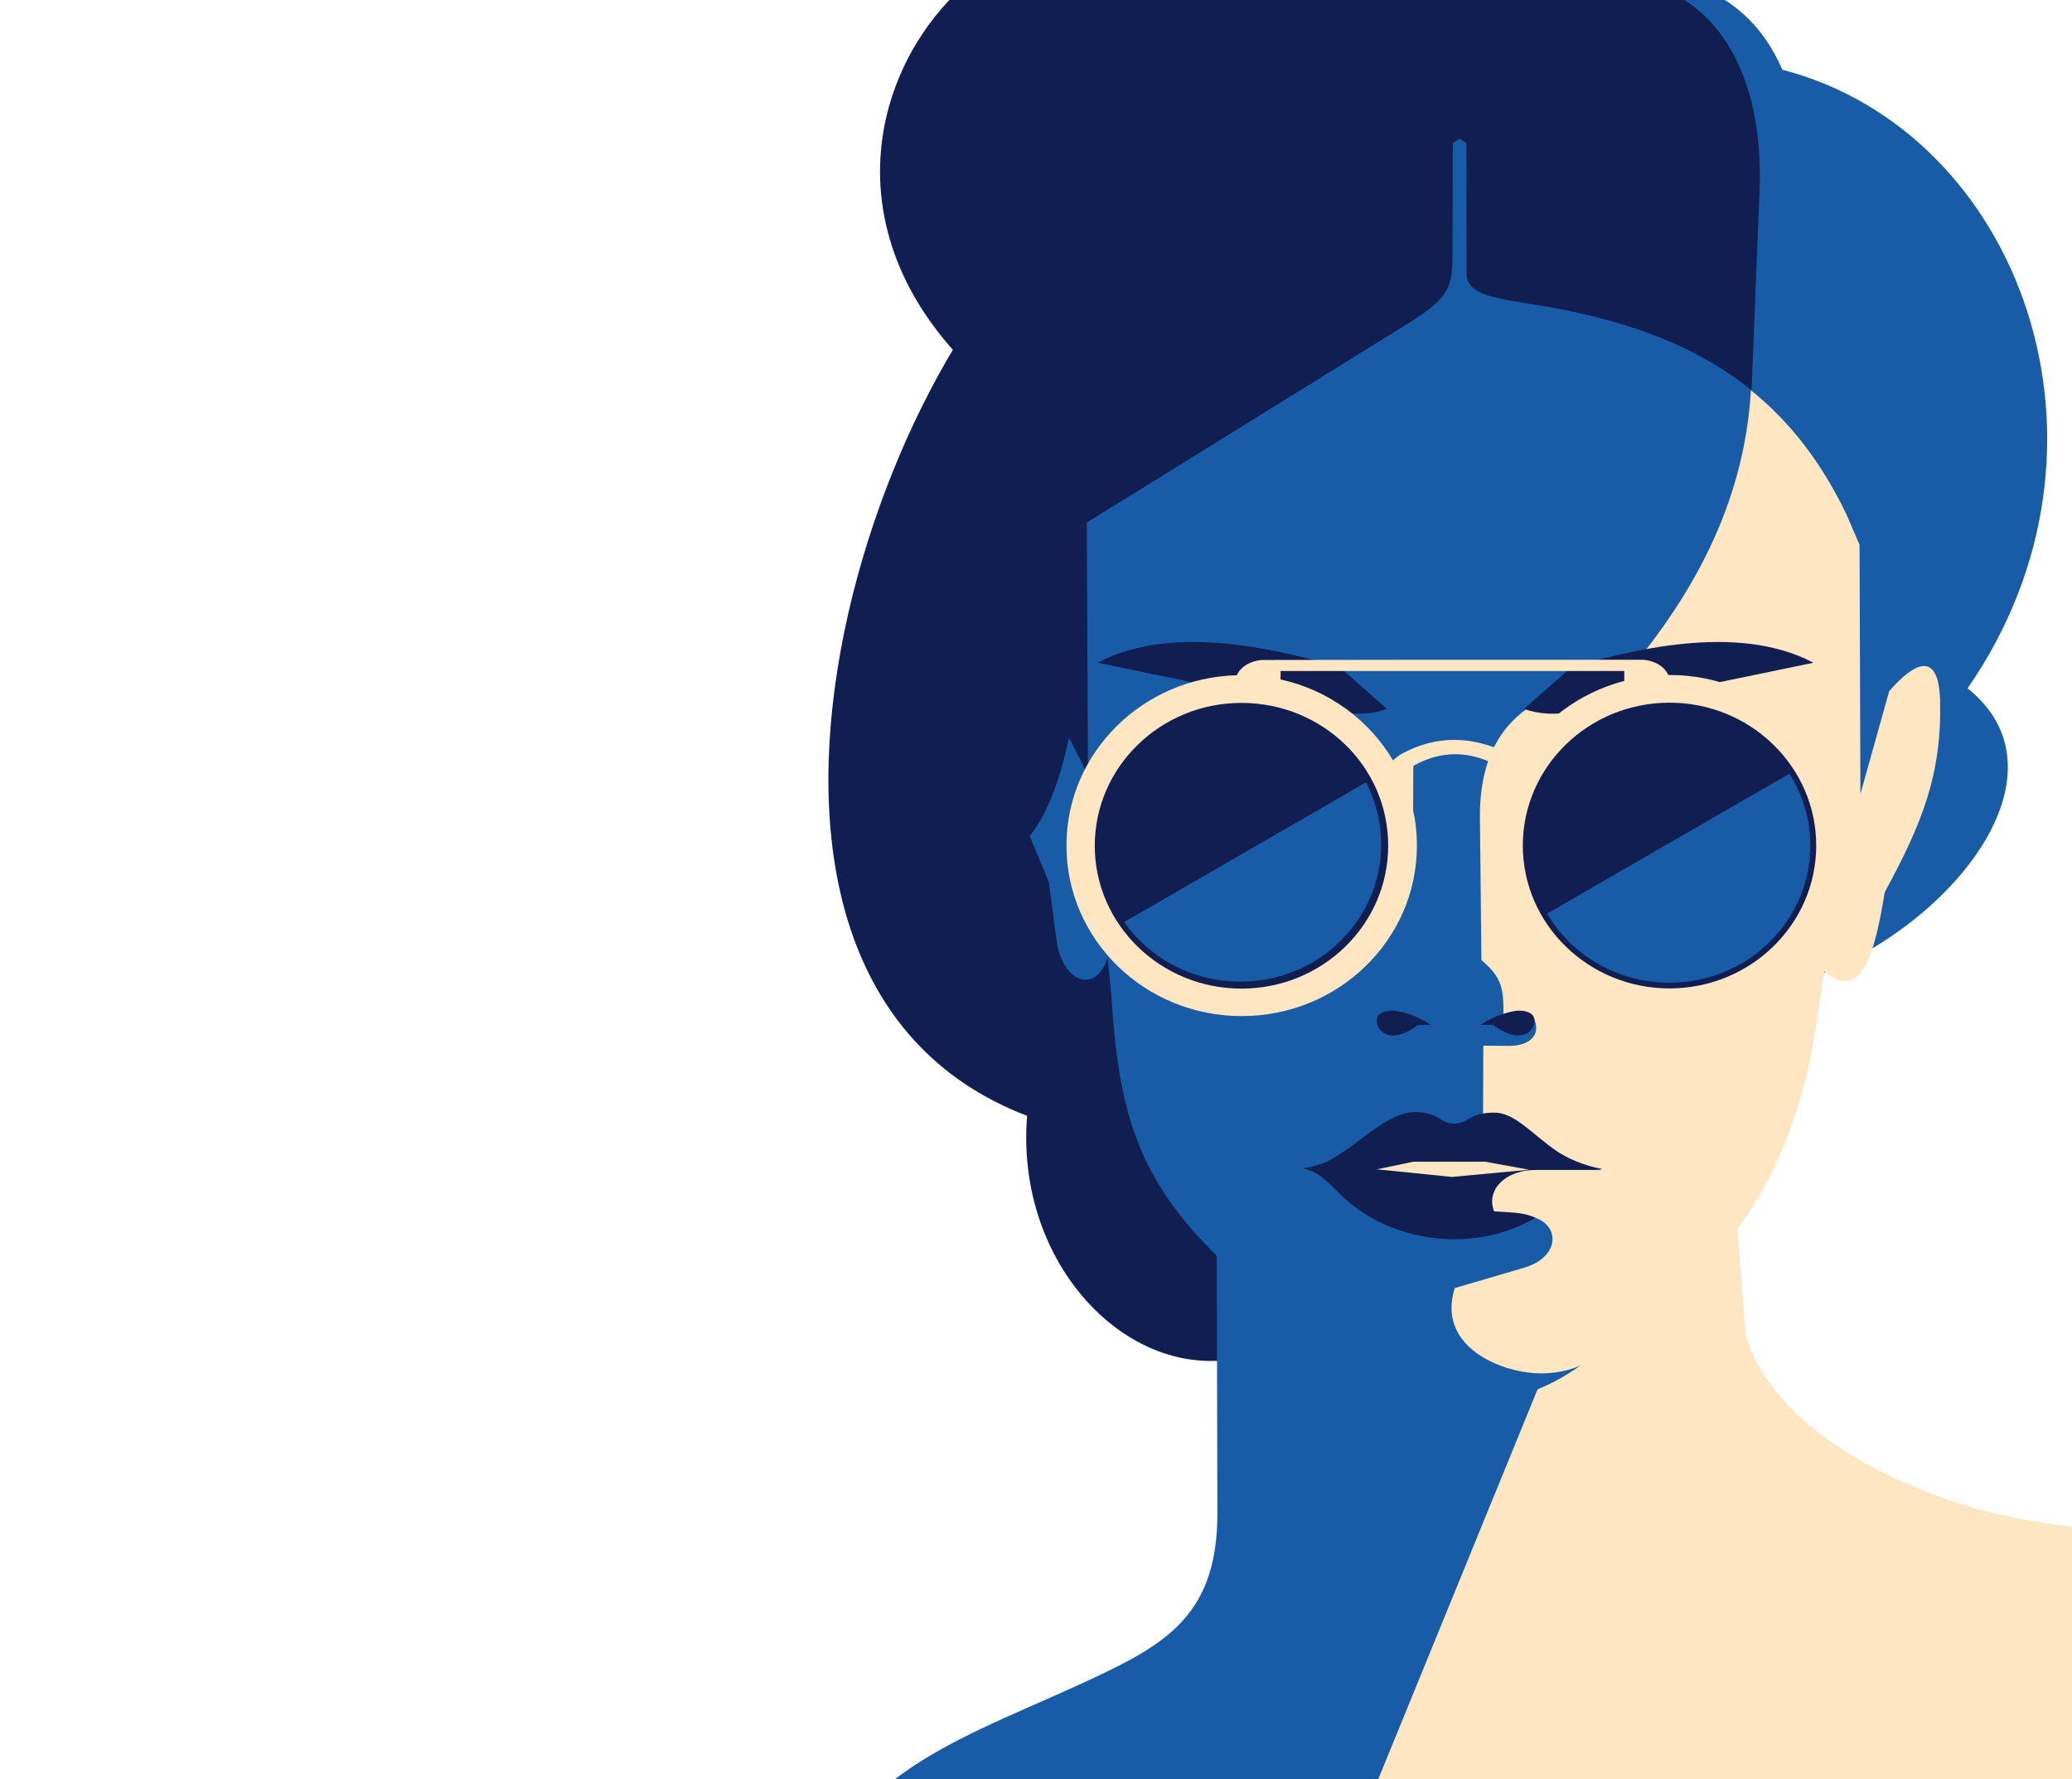 <?xml version="1.0" encoding="utf-8"?>
<!-- Generator: Adobe Illustrator 24.2.3, SVG Export Plug-In . SVG Version: 6.00 Build 0)  -->
<svg version="1.1" id="_x31_" xmlns="http://www.w3.org/2000/svg" xmlns:xlink="http://www.w3.org/1999/xlink" x="0px" y="0px"
	 viewBox="0 0 980.2 841.9" enable-background="new 0 0 980.2 841.9" xml:space="preserve">
<g>
	<path fill-rule="evenodd" clip-rule="evenodd" fill="#101E51" d="M649.9,39.3L587.8,47l-4.4,1.1l-70.9,48.8
		c-94.4,54.6-202.8,363.7-26.6,431.1c-6.3,76.6,58,135.9,115.2,109.7L682,84.7l-2.2-33.2L649.9,39.3z"/>
	<path fill-rule="evenodd" clip-rule="evenodd" fill="#185BA6" d="M819.9,561.5l3.6,58.8c2.4,38.9,36.1,71.8,93.1,91.6
		c20.5,7.1,39.2,10.3,60.5,12.9L654.7,841.9l-231.3,0c23.2-18.1,57.5-31.2,85.7-44.1c39.8-18.3,66.9-31.1,66.8-81.8l-0.4-170
		L819.9,561.5z"/>
	<path fill-rule="evenodd" clip-rule="evenodd" fill="#FEE6C2" d="M825.9,632c9.7,32.9,46,60.4,96.1,77.8
		c20.4,7.1,39.2,10.3,60.5,12.9v119.2H652l110.3-270l58-10.9l1.3,16.5L825.9,632z"/>
	<path fill-rule="evenodd" clip-rule="evenodd" fill="#185BA6" d="M861.5,460.9l-4.7,30.3c-5.5,35.4-23.4,81.5-51.7,106l-46.5,40.3
		c-17.6,15.3-36.5,25.3-59.3,25.4l-20.3,0c-22.1,0-39.4-4.7-60.3-25.6l-45.1-45.1c-37.3-37.3-44.7-70.4-47.9-121.8l-1.7-17.3
		c-5.6,17.8-21.6,11.6-24.2-8.2l-3.6-27.4c-10.5-26.2-29.9-64.8-23.4-93.9c3.4-15,19.6-8.8,31,8.7l10.2,17l-5.5-86.8
		c-7.3-114.1,17.1-165.3,67-197.3c-1.1-30.4,10.1-53.2,38.9-65.1L816,0c13.4,8.6,21.6,20.3,27.2,33
		c112.4,29.2,167.2,177.9,87.6,292.7C979.3,364.5,927.5,434,861.5,460.9z"/>
	<path fill-rule="evenodd" clip-rule="evenodd" fill="#101E51" d="M757.9,553c-8.1-1.4-16.7-5.1-21.9-8.8
		c-10.8-7.5-18.9-17.2-28-17.8c-4.2-0.3-9.4,0.5-14.2,3.6c-3.5,2.2-8.1,2.3-11.6,0c-5-3.3-9.8-4.1-14.4-3.7
		c-10.4,0.9-21.7,11.4-30.8,17.7c-9.2,6.3-12.4,7.5-20.7,8.8c6.1,1.7,8.2,2.6,17.3,11.9c28.2,28.3,79.4,29.7,108-0.5
		C750.5,555,750.6,554.4,757.9,553z"/>
	<path fill-rule="evenodd" clip-rule="evenodd" fill="#FEE6C2" d="M762.5,636.2l-2.6,2.3c-18.1,15.7-41.2,12.8-55.9,5.1
		c-14.4-7.5-20.4-19.5-15.8-34.1l33-9.7c15.4-4.5,17.3-18.3,6.1-23.2c-7-3.1-10.4-2.7-20.5-3.4c-3.9-10,5.1-19.6,19.7-19.6l30.4,0
		l0.9-0.5c-8.1-1.4-16.7-5.1-21.9-8.8c-10.8-7.5-18.9-17.2-28-17.8c-1.9-0.1-4.1,0-6.3,0.4l0.1-32.1l12.2,0.1
		c9.2,0,16-4.9,11.3-13.9l-14,0c0.2-12.7-0.4-18.3-10.4-26.7l-0.7-68.2c0-37.8,19.3-61,66.1-63.5c33.8-38.9,58.9-83.6,62.1-137.9
		l0.3,0.2c18.4,14.9,33.1,34,44.9,58.5l6.2,14.4l0.4,117.9l13.6-48.6c11-12.8,23.5-20.5,24.1,4.6c0.8,34.7-8.4,57.7-26.2,90.5
		c-4.9,30.3-11.2,51.7-28.5,37.6l-5.1,32.5c-5.6,35.4-23.4,81.5-51.7,106l-30.6,26.5L762.5,636.2z"/>
	<path fill-rule="evenodd" clip-rule="evenodd" fill="#101E51" d="M693.7,67.8l0.1,61.5c0,9,9.5,11.3,29,14.3
		c44.5,6.8,79,19.4,105.8,41.1l3.8-94.6c1.2-29.3-4.6-70-35.5-90.1L449.1,0c-37.8,40-52,110.9,7.5,171.8
		c-60.6,91.5-41.9,162.9-25,199.9c21.4,47.2,58.1,52.8,74.1-22.6l9,17.5l-0.6-119.3l150.8-93.5c19.1-11.8,22.1-16.7,22.2-31
		l0.2-55.2l3.2-2L693.7,67.8z"/>
	<path fill-rule="evenodd" clip-rule="evenodd" fill="#101E51" d="M656.1,335.4c-14,5.4-31.2,0-44.9-2.8l-92-19
		c36.9-19.5,88.4-5.1,114.3,1.9L656.1,335.4L656.1,335.4z M765.9,332.6l92-19c-36.9-19.5-88.4-5.1-114.3,1.9L721,335.4
		C735,340.8,752.2,335.5,765.9,332.6z"/>
	<path fill-rule="evenodd" clip-rule="evenodd" fill="#101E51" d="M700.3,485h6.1c11.3,8.6,18.7,4.6,19.5-1.5
		c0.5-4.4-4.7-5.8-9.4-5.1C710.9,479.4,704.6,482,700.3,485L700.3,485z M670.8,485c-11.3,8.6-18.7,4.6-19.5-1.5
		c-0.5-4.4,4.7-5.8,9.4-5.1c5.5,0.9,11.9,3.5,16.2,6.6H670.8z"/>
	<path fill-rule="evenodd" clip-rule="evenodd" fill="#FEE6C2" d="M605.8,321.5l0-4l81.5,0l81.1,0l0,4.7
		c-21.5,5.6-39.5,19.3-50.4,37.6c-1.2-1.3-2.6-2.3-4.1-3.1c-17.3-8.6-34.3-9-50.8,0c-1.4,0.8-2.8,1.9-4.1,3.1
		C647.7,340.7,628.6,326.5,605.8,321.5L605.8,321.5z M597.2,312.3c-2.6,0-9.5,1.5-12.1,7.2c-44.7,1.2-80.6,36.8-80.6,80.6
		c0,44.6,37.1,80.7,82.9,80.7c45.8,0,82.9-36.1,82.9-80.7c0-5.7-0.6-11.3-1.8-16.6l0.1-21.1c13.6-7.7,27-7,40.1,0l0.1,21.1
		c-1.2,5.4-1.8,10.9-1.8,16.6c0,44.6,37.1,80.7,82.9,80.7c45.8,0,82.9-36.1,82.9-80.7c0-44.6-37.1-80.7-82.9-80.7l-0.7,0
		c-2.7-5.8-9.5-7.2-12.1-7.2l-74.9,0v0l-9.1,0l-20.8,0l0,0L597.2,312.3z"/>
	<path fill-rule="evenodd" clip-rule="evenodd" fill="#101E51" d="M587.3,332.6c-38.3,0-69.4,30.3-69.4,67.6
		c0,37.3,31.1,67.6,69.4,67.6c38.3,0,69.4-30.3,69.4-67.6C656.8,362.8,625.7,332.6,587.3,332.6L587.3,332.6z M720.4,400.1
		c0,37.3,31.1,67.6,69.4,67.6s69.4-30.3,69.4-67.6c0-37.3-31.1-67.6-69.4-67.6S720.4,362.8,720.4,400.1z"/>
	<path fill-rule="evenodd" clip-rule="evenodd" fill="#185BA6" d="M586.8,464.5c36.8,0,66.6-29.1,66.6-64.9
		c0-10.6-2.6-20.6-7.2-29.4l-114.4,66.1C543.8,453.3,563.9,464.5,586.8,464.5L586.8,464.5z M731.9,432.3
		c11.5,19.6,33.1,32.7,57.9,32.7c36.8,0,66.6-29.1,66.6-64.9c0-12.5-3.6-24.1-9.9-34L731.9,432.3z"/>
	<polygon fill-rule="evenodd" clip-rule="evenodd" fill="#FEE6C2" points="723.4,553.5 702.6,549.7 701.8,549.7 669.7,549.7 
		668.6,549.7 651.4,553.3 686.9,556.9 	"/>
</g>
</svg>
